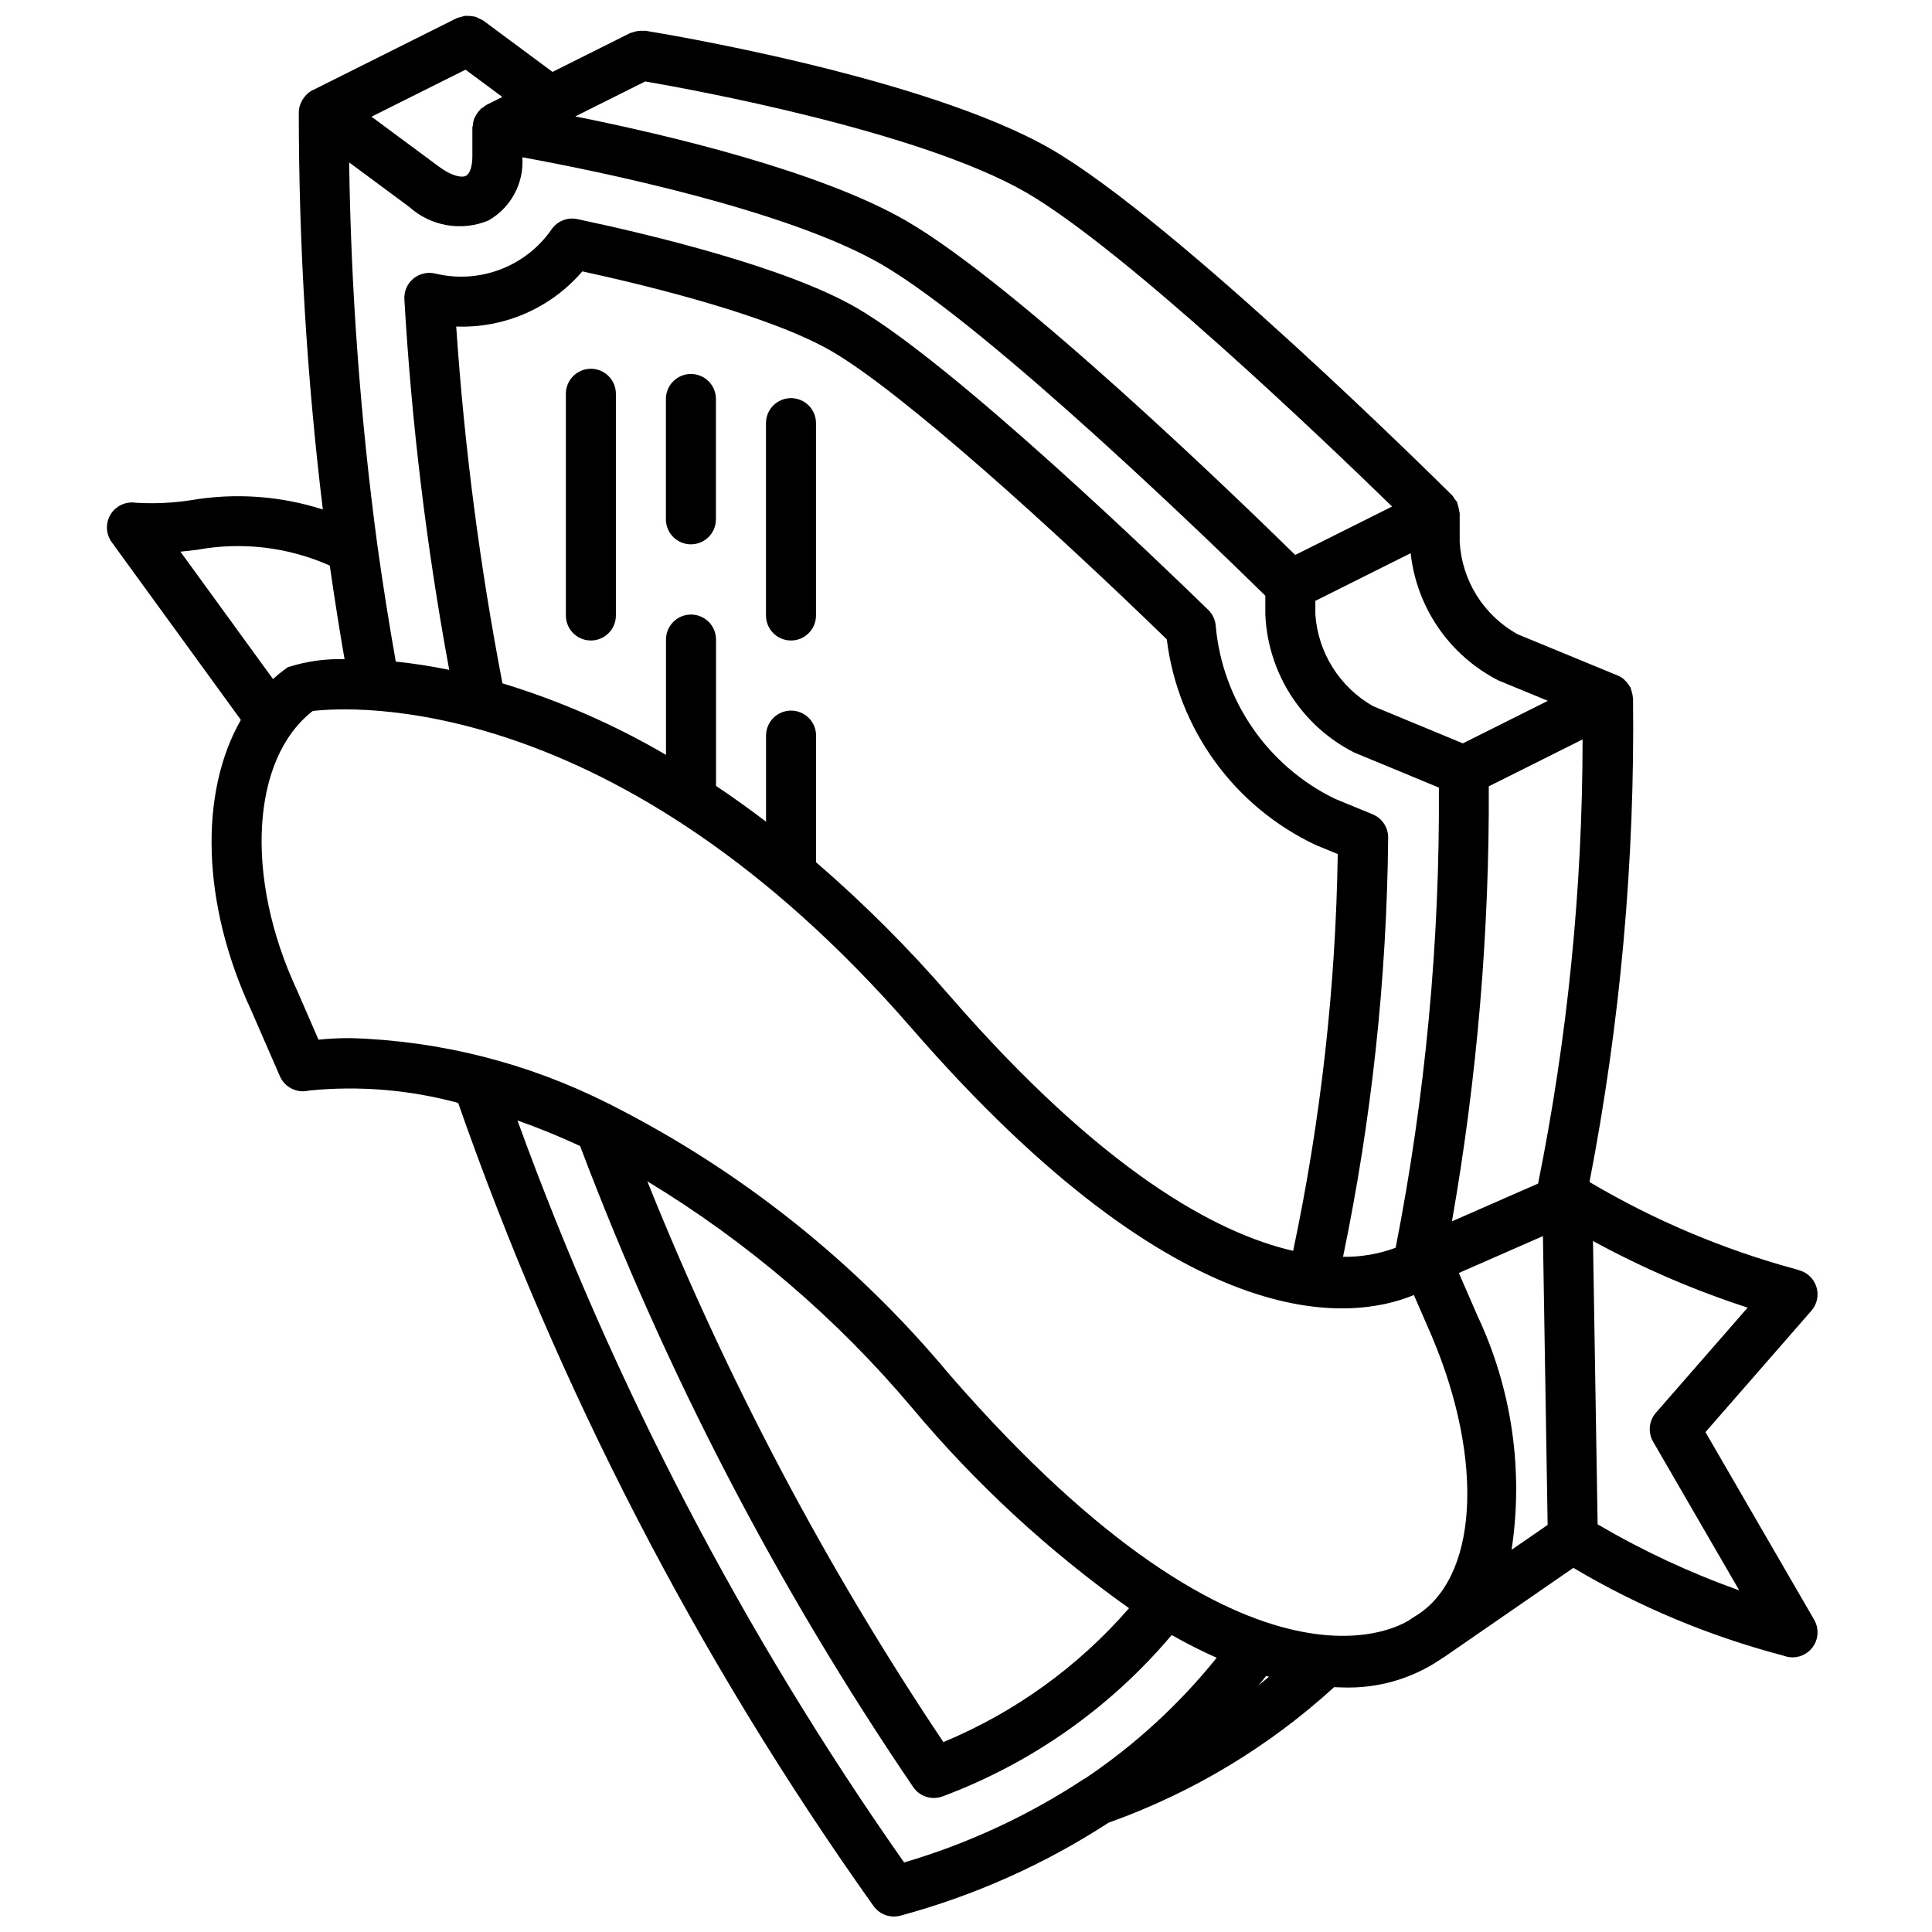 <?xml version="1.0" encoding="UTF-8"?>
<!-- Uploaded to: ICON Repo, www.svgrepo.com, Generator: ICON Repo Mixer Tools -->
<svg width="800px" height="800px" version="1.1" viewBox="144 144 512 512" xmlns="http://www.w3.org/2000/svg">
 <defs>
  <clipPath id="a">
   <path d="m172 148.09h454v503.81h-454z"/>
  </clipPath>
 </defs>
 <path d="m300.59 241.73c-1.758-0.004-3.445 0.695-4.688 1.938-1.242 1.246-1.941 2.934-1.941 4.691v58.746c0 3.664 2.969 6.633 6.629 6.633 3.66 0 6.629-2.969 6.629-6.633v-58.746c0.004-1.758-0.695-3.445-1.941-4.691-1.242-1.242-2.93-1.941-4.688-1.938z"/>
 <path d="m327.1 243.11c-1.758-0.004-3.445 0.695-4.688 1.938-1.242 1.246-1.941 2.934-1.941 4.691v31.883c0 3.66 2.969 6.629 6.629 6.629 3.664 0 6.629-2.969 6.629-6.629v-31.883c0.004-1.758-0.695-3.445-1.938-4.691-1.246-1.242-2.93-1.941-4.691-1.938z"/>
 <path d="m353.62 249.51c-1.762 0-3.445 0.695-4.691 1.941-1.242 1.242-1.941 2.93-1.938 4.688v50.965c0 3.664 2.965 6.633 6.629 6.633 3.66 0 6.629-2.969 6.629-6.633v-50.965c0-1.758-0.699-3.445-1.941-4.688-1.242-1.246-2.93-1.941-4.688-1.941z"/>
 <g clip-path="url(#a)">
  <path d="m625.41 485.2c-0.613-2.156-2.277-3.856-4.422-4.519l-1.145-0.348c-19.16-5.207-37.527-12.973-54.609-23.09 8.176-42.203 12.039-85.125 11.539-128.11l-0.016-0.109c-0.082-0.805-0.258-1.598-0.523-2.359-0.062-0.156-0.051-0.32-0.125-0.473-0.066-0.125-0.18-0.195-0.246-0.312-0.32-0.566-0.723-1.078-1.191-1.523-0.09-0.082-0.152-0.195-0.246-0.273-0.527-0.449-1.117-0.816-1.754-1.082l-26.512-10.926c-8.961-4.981-14.742-14.203-15.324-24.441v-7.617c0-0.078-0.039-0.145-0.043-0.219-0.145-0.859-0.348-1.707-0.605-2.535-0.031-0.07-0.023-0.145-0.055-0.211-0.184-0.277-0.387-0.535-0.609-0.777-0.184-0.34-0.398-0.66-0.641-0.957-2.981-2.961-73.25-72.695-106.45-91.871-33.547-19.277-104.38-30.812-107.38-31.293-0.188-0.031-0.359 0.035-0.543 0.02-0.52-0.047-1.047-0.027-1.562 0.055-0.406 0.066-0.801 0.172-1.184 0.316-0.238 0.051-0.477 0.113-0.707 0.191l-20.629 10.316-18.414-13.648c-0.309-0.18-0.629-0.328-0.965-0.453-0.371-0.219-0.762-0.402-1.168-0.547-0.836-0.145-1.688-0.219-2.535-0.219-0.41 0.07-0.809 0.176-1.195 0.32-0.363 0.066-0.723 0.16-1.07 0.289l-38.074 19.039c-0.059 0.023-0.121 0.031-0.18 0.059-0.723 0.383-1.367 0.898-1.902 1.523-0.09 0.098-0.168 0.199-0.25 0.305-0.461 0.57-0.824 1.211-1.07 1.898-0.02 0.059-0.055 0.109-0.074 0.168-0.223 0.652-0.34 1.34-0.348 2.027 0.012 35.164 2.137 70.297 6.371 105.2-11.27-3.606-23.242-4.453-34.906-2.465-4.727 0.734-9.52 0.969-14.293 0.707l-0.797-0.07c-2.59-0.234-5.074 1.07-6.359 3.332-1.281 2.262-1.121 5.062 0.41 7.168l34.223 47.09c-11.016 19.223-10.504 48.586 2.785 77.074l7.559 17.367c0.836 1.934 2.547 3.352 4.602 3.82 1.02 0.242 2.082 0.23 3.094-0.031 13.273-1.328 26.676-0.215 39.547 3.281 26.484 75.746 63.527 147.38 110.03 212.77 1.617 2.316 4.519 3.356 7.238 2.594 19.539-5.281 38.129-13.59 55.098-24.621 22.113-7.879 42.434-20.09 59.77-35.918 0.703 0.023 1.441 0.074 2.121 0.074 9.199 0.363 18.273-2.203 25.926-7.328 0.254-0.148 0.477-0.344 0.727-0.5 0.07-0.043 0.152-0.059 0.227-0.105l34.402-23.754c17.281 10.25 35.906 18.051 55.336 23.168l0.793 0.246c0.633 0.199 1.293 0.301 1.957 0.301 2.371 0 4.559-1.266 5.742-3.32 1.184-2.051 1.18-4.582-0.008-6.633l-28.809-49.734 28.066-32.164c1.477-1.688 1.996-4.012 1.383-6.168zm-89.887 7.445-4.91-11.293 22.281-9.773 1.246 76.539-9.555 6.59c3.203-21.129 0.047-42.73-9.062-62.062zm-181.88-160.33c-1.762 0-3.445 0.695-4.691 1.941-1.242 1.242-1.941 2.93-1.941 4.688v22.809c-4.477-3.406-8.895-6.566-13.258-9.48v-38.781c0-3.664-2.965-6.629-6.629-6.629-3.66 0-6.629 2.965-6.629 6.629v30.551c-13.652-7.992-28.199-14.352-43.34-18.953-6.016-31.238-10.109-62.816-12.254-94.555 12.789 0.488 25.098-4.898 33.422-14.621 19.375 4.231 50.141 11.949 65.992 21.117 18.699 10.797 59.141 47.496 88.898 76.402 2.934 23.75 17.852 44.332 39.508 54.516l5.797 2.379c-0.539 35.352-4.5 70.57-11.82 105.16-20.289-4.656-50.582-21.051-91.121-67.711-10.891-12.602-22.691-24.387-35.305-35.262v-33.566c0-1.758-0.699-3.445-1.941-4.688-1.246-1.246-2.93-1.941-4.688-1.941zm154.12 27.48-9.988-4.106c-17.828-8.676-29.816-26.051-31.594-45.801-0.113-1.613-0.82-3.129-1.98-4.258-11.023-10.746-67.312-65.102-93.262-80.086-18.598-10.75-54.305-19.324-73.934-23.48-2.613-0.555-5.305 0.516-6.824 2.711-0.48 0.691-0.953 1.332-1.547 2.039-7.133 8.566-18.531 12.316-29.359 9.66-2.035-0.461-4.168 0.055-5.766 1.391-1.598 1.344-2.465 3.363-2.344 5.445 1.91 32.953 5.879 65.754 11.887 98.211-5.106-1.043-9.832-1.746-14.164-2.188-1.746-9.844-3.363-20.008-4.891-30.93-4.5-33.609-6.992-67.457-7.465-101.36l15.887 11.762c5.711 5.16 13.879 6.578 20.996 3.644 5.981-3.391 9.488-9.91 9.023-16.773 19.266 3.523 69.91 13.777 95.117 28.344 28.742 16.66 90.035 76.324 101.77 87.852v4.922c0.645 15.559 9.637 29.559 23.52 36.613l22.477 9.312c0.262 40.926-3.578 81.777-11.457 121.95-4.457 1.656-9.188 2.469-13.945 2.398 7.594-36.523 11.598-73.703 11.957-111 0.055-2.738-1.578-5.227-4.109-6.266zm30.781-7.406 24.859-12.434c-0.023 39.527-3.973 78.957-11.793 117.7l-22.828 10.012c6.676-38.059 9.941-76.641 9.762-115.28zm2.559-28.062 13.102 5.402-22.527 11.27-23.754-9.836c-8.887-5.027-14.652-14.184-15.344-24.367v-3.562l25.258-12.629c1.582 14.441 10.324 27.117 23.266 33.723zm-28.18-46.09-25.676 12.836c-14.785-14.512-73.551-71.426-103.05-88.531-22.984-13.277-63.559-22.844-87.73-27.691l18.527-9.266c11.867 2.043 72.402 13.02 100.82 29.352 26.043 15.043 78.719 65.398 97.105 83.301zm-240.09-106.39c-0.285 0.184-0.555 0.395-0.805 0.625-0.164 0.117-0.371 0.148-0.523 0.281-0.105 0.086-0.145 0.223-0.242 0.316-0.441 0.434-0.82 0.934-1.121 1.48-0.152 0.234-0.289 0.477-0.41 0.73-0.242 0.621-0.387 1.277-0.426 1.945-0.02 0.195-0.125 0.371-0.125 0.57v7.617c0 2.637-0.668 4.668-1.703 5.188-1.141 0.574-3.82 0.059-7.148-2.43l-17.879-13.242 24.918-12.457 9.754 7.227zm-81.016 118.36c1.477-0.148 2.93-0.324 4.363-0.492 11.891-2.203 24.168-0.746 35.215 4.168 1.242 8.641 2.535 16.863 3.914 24.816-5.012-0.16-10.016 0.535-14.793 2.051l-0.043-0.062c-1.445 1-2.82 2.094-4.121 3.273zm36.59 129.32-5.707-13.125c-13.977-29.965-12.105-61.375 4.176-73.973 9.555-1.16 80.461-5.996 158.69 84.039 72.078 82.957 116.47 77.629 133.13 70.727l4.648 10.684c14.285 33.586 12.293 65-4.746 74.703-0.254 0.152-0.594 0.391-0.828 0.566-0.414 0.297-40.547 29.047-122.2-64.938-24.629-29.582-55.031-53.828-89.348-71.258-0.355-0.219-0.73-0.402-1.117-0.551-21.18-10.684-44.449-16.586-68.16-17.289-2.852-0.012-5.699 0.125-8.539 0.414zm214.8 150.66c-13.434 15.473-30.277 27.621-49.199 35.488-31.266-46.668-57.559-96.477-78.457-148.61 26.438 16.008 50.086 36.223 70.008 59.852 16.852 20.156 36.227 38.062 57.648 53.273zm-162.06-129.24c5.254 1.836 10.805 4.082 16.582 6.754 22.633 59.887 52.25 116.89 88.242 169.84 1.727 2.578 5.008 3.613 7.898 2.496 23.551-8.805 44.434-23.523 60.648-42.738 3.867 2.207 7.848 4.219 11.918 6.027-9.871 12.273-21.531 22.992-34.586 31.801-0.258 0.129-0.508 0.27-0.75 0.43-14.66 9.641-30.664 17.062-47.496 22.016-42.668-60.742-77.117-126.86-102.46-196.62zm196.44 149.64c0.648-0.809 1.305-1.605 1.945-2.43 0.258 0.078 0.5 0.125 0.758 0.195-0.914 0.727-1.773 1.527-2.703 2.234zm105.25-72.195c-1.867 2.133-2.168 5.223-0.742 7.676l22.82 39.395c-13.035-4.637-25.598-10.496-37.527-17.496l-1.227-75.09c13.086 7.144 26.805 13.059 40.984 17.66z"/>
 </g>
</svg>